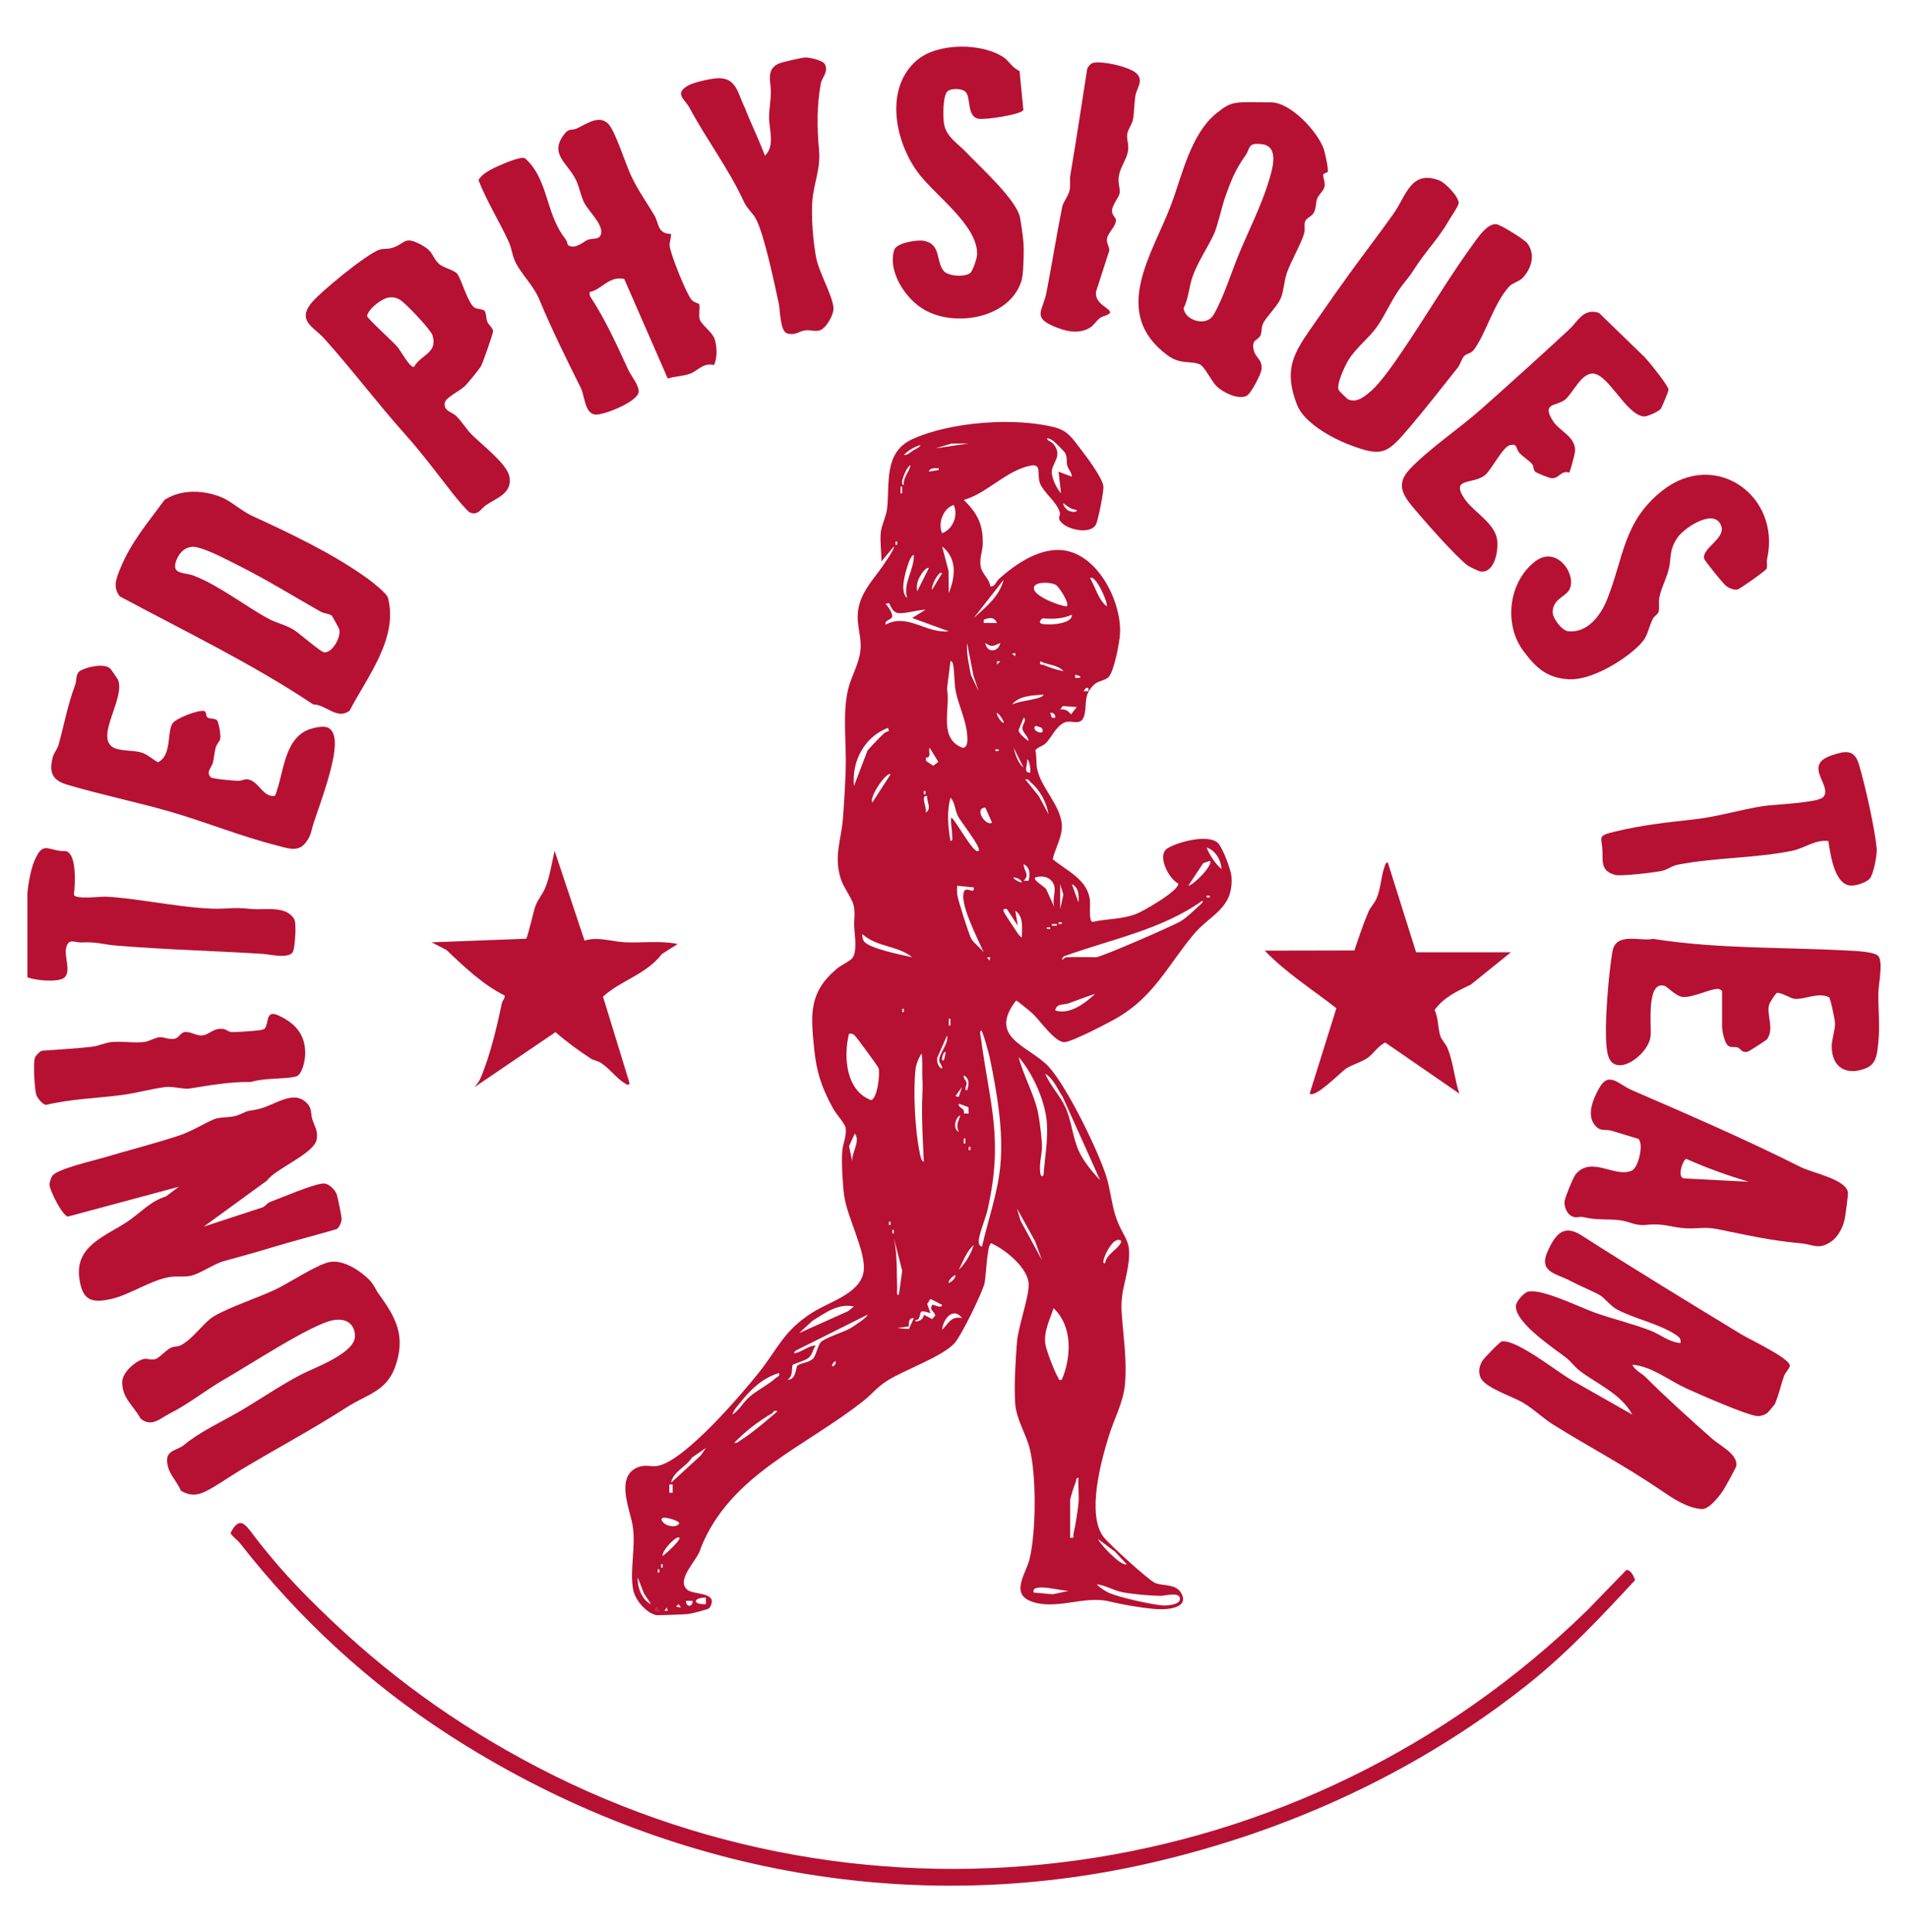 <?xml version="1.0" encoding="UTF-8"?>
<svg xmlns="http://www.w3.org/2000/svg" id="Layer_1" version="1.1" viewBox="0 0 1101.376 1115.226">
  <path d="M623.905,259.339c3.351,4.287,12.267,16.237,12.987,21.105.427,2.889-2.857,18.735-4.045,21.752-2.715,6.894-17.659,3.539-20.975-1.634-1.251-1.953.249-3.024-.085-4.602-1.244-5.875-9.703-11.882-11.551-17.274-1.815-5.296,1.394-11.321-5.586-9.904-13.941,2.831-24.869,15.954-38.345,19.764,7.837,7.485,11.296,14.306,10.978,25.423-.121,4.227-1.839,7.97-1.302,12.38.601,4.942,5.037,7.251,5.695,12.092,2.684.333,3.253-2.737,4.884-4.219,9.818-8.918,24.425-18.839,38.359-16.463,19.451,3.317,32.554,29.964,31.607,48.03-.26,4.969-3.392,21.691-6.653,25.014-1.932,1.968-5.958,2.101-8.234,4.245-5.677,5.344-4.449,9.471-5.315,15.798-1.326,9.688-7.357,4.067-12.003,6.213-5.018,2.318-7.423,8.938-10.933,12.131-1.569,1.427-5.239,2.445-5.715,3.957.837,3.283.325,7.087.95,10.312,2.115,10.926,13.091,20.704,14.263,31.857.746,7.104-3.733,13.971-5.214,20.567,8.253,6.823,20.081,11.672,21.484,23.587.31,2.632-.847,12.179,1.502,12.6,8.815-1.961,16.337-1.335,25.025-4.529,4.088-1.503,25.276-13.649,24.419-17.674-5.503-2.66-12.302-16.146-6.425-20.084,5.819-3.9,24.278-8.699,29.526-3.073,2.653,2.844,7.395,15.277,7.659,19.238,1.241,18.6-12.115,21.651-22.058,33.591-14.293,17.163-22.493,35.051-42.925,47.305-4.853,2.91-27.245,14.613-31.492,14.638-5.518.032-13.907-12.366-18.219-16.399-1.175-1.099-9.023-7.664-9.636-7.62-16.683,21.568,7.429,26.081,18.629,37.98,10.463,11.116,28.726,48.507,33.436,63.51,2.524,8.039,3.182,17.193,5.991,24.723,4.523,12.128,9.016,11.883,6.487,27.531-1.708,10.57-4.381,15.133-3.557,27.127.926,13.468,3.063,26.339,1.89,40.312-.893,10.63-6.208,20.038-9.316,30.038-4.599,14.796-12.874,45.198-3.148,58.276,2.909,3.912,26.305,25.288,29.966,26.696,4.901,1.885,12.562.183,15.388,6.67,3.751,8.61-10.821,8.799-15.975,8.284-8.963-.896-17.728-2.398-26.288-4.429-14.412-3.419-30.847,5.454-45.059-.06-11.795-4.577-2.645-16.249-.708-24.158,3.836-15.667,4.03-47.951.197-63.631-2.174-8.894-7.702-16.849-8.435-26.119-.749-9.472.201-25.793,1.01-35.531.791-9.535,6.991-25.965,6.746-33.579-.3-9.311-13.564-20.058-21.618-23.55-2.437.442-2.991,19.513-3.844,23.061-1.36,5.659-13.491,30.414-17.28,34.553-7.284,7.958-28.728,15.302-38.824,21.651-5.97,3.754-8.584,7.531-13.503,11.455-33.356,26.604-77.388,42.677-94.23,85.271-1.28,6.504-15.045,18.27-7.544,24.133,3.769,2.945,18.595.97,12.552,10.399-.502.783-10.491,3.242-12.143,3.436-1.847.217-17.734.857-18.643.639-5.863-1.406-12.156-8.818-13.226-14.696-2.164-11.883,1.91-25.474-.465-37.927-1.735-9.097-9.47-26.963,2.579-32.456,4.862-2.217,8.052-.235,12.327-1.105,15.489-3.153,47.919-40.893,58.3-54.024,11.206-14.176,14.086-23.862,30.8-34.472,9.709-6.163,27.326-10.836,29.444-23.343,1.859-10.979-9.446-31.365-11.183-44.025-.881-6.421-1.628-19.492-1.096-25.847.374-4.462,2.716-8.885,1.915-13.349-.471-2.626-5.484-7.966-7.178-11.074-6.716-12.324-9.637-20.984-11.015-35.057-1.909-19.492-3.027-31.957,12.98-45.554,2.55-2.166,6.628-3.935,8.639-5.761,3.673-3.335,1.738-14.179,1.515-18.643-.18-3.606.725-8.133-.317-12.36s-5.64-9.99-7.252-14.826c-4.427-13.282.132-22.618,1.131-35.656.665-8.682,1.295-19.633,1.576-28.397.461-14.403-1.959-31.545,1.355-45.675,1.706-7.276,6.347-14.711,7.14-22.607.973-9.699-3.735-16.349-.391-27.273,2.457-8.025,8.326-14.373,12.834-20.761,1.253-1.776,7.608-10.884,6.853-11.854l-7.195,8.633c.062-5.035-.877-11.777-.372-16.689.458-4.454,3.114-9.144,3.632-13.643,1.679-14.579-2.088-32.546,14.508-40.203,21.798-10.058,59.542-12.873,82.612-6.778,7.547,1.994,10.401,7.05,14.747,12.611ZM614.544,260.998c-.48-.708-5.602-5.855-6.466-6.469-1.137-.81-2.276-1.613-3.77-1.497.47,1.61,2.534,1.673,3.86,3.326,5.552,6.92-1.194,10.951-1.039,16.307.108,3.747,2.836,9.219,5.337,12.027l-1.435-12.473,7.666,2.874c-.025-2.456-2-4.092-2.648-6.459-.711-2.596.347-4.903-1.506-7.637ZM559.178,255.912l-9.958.107-9.232,2.752,19.191-2.86ZM531.336,256.871c-3.257.852-7.365,3.219-9.594,5.741,2.175.147,3.753-1.638,5.465-2.684,1.262-.771,3.795-1.72,4.129-3.057ZM521.733,279.892c-.544-4.416,3.205-7.388,3.841-11.506-1.934,1.212-3.444,4.788-4.139,6.884-.309.931-1.701,4.66.298,4.622ZM541.898,270.309c-2.103-.061-5.016-.534-5.755,1.901l5.754-.961v-.94ZM520.773,284.691v-3.83h-.941v3.83h.941ZM621.575,294.306c-3.142-.22-5.335-2.008-7.663-3.851-.823.88,1.962,3.881,2.892,4.296s4.772,1.536,4.772-.446ZM550.532,291.419c-6.129,2.016-9.257,10.469-6.699,16.308,6.238-2.241,9.441-10.224,6.699-16.308ZM517.893,314.444v-1.91h-.94v1.91h.94ZM547.65,342.276c3.861-9.273,4.93-20.154-3.819-26.866l3.708,14.036.11,12.831ZM523.654,345.161c-2.592-8.656,4.187-16.235,3.839-24.949-1.499.412-2.703,3.661-3.15,4.995-1.671,4.99-5.25,16.193-.689,19.954ZM536.142,327.896c-.922-.904-3.422,2.129-3.781,2.659-2.33,3.444-3.618,6.459-2.929,10.763l6.71-13.423ZM543.822,330.775c-1.784-1.852-6.706,7.805-5.75,9.583l5.75-9.583ZM638.853,349.961c.834-2.634-6.844-18.886-9.59-16.307,3.038,5.272,4.72,12.477,9.59,16.307ZM562.072,356.68c6.956-6.265,14.879-12.509,17.262-22.069l-17.262,22.069ZM615.817,349.956c1.729-1.712-4.438-11.182-6.337-12.371-2.465-1.543-10.95-2.099-12.449.859-2.534,5.001,15.001,11.463,18.786,11.512ZM513.084,348.049l-1.897.468c1.461,1.489,4.342,5.556,3.757,7.536-.516,1.746-4.342,1.732-3.753,4.466,12.626-6.878,23.352,5.213,36.466,3.83l-21.108-7.68,7.667-4.778c-4.139.007-12.164,2.501-15.78,1.93-3.775-.597-4.409-4.964-5.353-5.77ZM618.698,354.765c-5.033,2.401-11.078,2.613-16.69,2.109-1.107.218-2.084,1.965-1.539,2.678,1.231,1.608,18.933,1.302,18.229-4.787ZM575.502,359.55c-1.619-3.726-4.433-3.054-7.676-1.896l.006,1.904,7.67-.008ZM564.933,398.905l-3.012-8.972-3.689-18.852c-.471,6.245,1.122,12.328,2.192,18.43l4.509,9.394ZM577.418,371.082c-3.809,1.528-4.769,2.883-8.626-.005.609,5.732,7.485,5.652,8.626.005ZM586.057,376.84l-1.91.47,1.906,1.444.005-1.914ZM548.632,381.639l-1.972,15.874c2.163,11.311-5.323,28.897,9.142,34.102,3.523-.275,2.583-6.53,2.315-9.091-.763-7.286-4.937-16.019-6.386-23.361-.908-4.599-.723-10.237-1.427-14.899-.127-.84-.428-2.886-1.672-2.624ZM577.422,381.644l-1.915-.005.005,1.914,1.91-1.91ZM613.902,387.383c-3.171-3.802-9.295-3.525-13.43-5.748-.519,2.726.694,1.556,2.087,2.18,3.423,1.531,7.649,2.846,11.343,3.569ZM623.496,390.284l-2.864-.971-.005,1.914,2.87-.005-.002-.939ZM628.297,396.996l-1.42.005-1.454,1.901,2.875.005v-1.91ZM602.378,400.84c-6.297.637-13.747.439-18.235,5.739,4.333-1.801,9.051-2.156,13.478-3.311,1.196-.312,4.595-.99,4.757-2.429ZM611.976,409.463c2.855-.372,4.573.691,6.245,2.869l3.338-4.309-8.106-.498-1.477,1.938ZM579.333,417.146c.53-.602-2.712-5.454-3.822-5.752-.647,1.544,3.269,6.381,3.822,5.752ZM609.098,414.262c.306-1.813-1.124-3.19-2.875-2.865l.971,2.868,1.904-.004ZM593.733,427.704c-.086-2.733-3.321-4.683-3.582-7.345-.185-1.89,2.893-5.253.724-6.084l-2.923,7.154c.215,2.085,3.992,5.017,5.781,6.275ZM601.325,420.128c-.102-.165-3.437-1.39-3.737-1.058-2.736,3.027,6.753,5.96,3.737,1.058ZM513.095,421.927l-.459-1.888c-13.556,5.172-21.1,19.166-19.684,33.574l7.829-20.472c2.997-3.373,6.146-6.72,9.422-9.817,1.015-.96,2.787-1.276,2.892-1.398ZM534.305,437.377l.368,1.872,4.035,2.707,2.934-2.242-5.023-8.166c-.941,2.181,1.499,5.536-2.313,5.83ZM590.853,443.06l-5.741-11.517c.897,3.849,2.554,8.959,5.741,11.517ZM576.458,432.513h-1.91v.94h1.91v-.94ZM594.697,445.936c.258-.308-.079-7.482-1.905-7.669.809,2.755-2.655,7.731,1.905,7.669ZM514.062,446.909c-2.04-1.936-12.472,12.914-10.55,16.302l10.55-16.302ZM605.255,469.928c-1.171-6.736-4.784-13.794-10.072-18.229-1.078-.904-1.555-2.333-3.36-1.91l7.912,9.84,5.52,10.299ZM534.213,458.412v-1.91h-.94v1.91h.94ZM535.176,459.373c-4.329-.496.314,7.107-.945,9.602,3.912-1.881.616-6.452.945-9.602ZM564.937,491.045c1.698-1.851-10.641-17.233-12.03-20.116-1.777-3.689-1.635-7.894-4.275-10.592-2.141,8.226-1.466,16.613,0,24.948,1.638.239.945-2.222.961-3.356.05-3.493-1.006-6.701-.497-10.071,2.098.552,13.262,21.997,15.84,19.186ZM568.769,466.098c-7.04.421.76,11.345,3.849,8.631l-3.849-8.631ZM705.093,501.608c-.191-5.09-3.482-10.936-8.63-12.468,2.008,4.702,4.816,9.014,8.63,12.468ZM698.378,496.814l-3.875,1.395-8.591,12.997c3.238-.422,14.668-12.187,12.466-14.392ZM593.71,508.315c.995-3.632,1.03-7.606-2.838-9.587.07,4.155,3.799,5.9-.01,9.588h2.848ZM609.095,524.636c-2.616-5.065,1.25-10.328-1.08-14.741-2.116-4.007-6.466-4.686-10.428-3.482-1.645,1.755,6.194,5.4,6.577,7.332l4.932,10.891ZM589.902,509.277c-.62-1.802-2.98-2.803-4.794-2.861-.824.385,3.474,3.09,4.794,2.861ZM611.982,510.246v14.397l1.823-8.259-1.823-6.138ZM622.533,520.799c.295-4.057.308-8.473-3.821-10.553l3.821,10.553ZM562.067,512.171l-9.608-.97c-.035,1.72-.094,3.454.108,5.178.347,2.962,6.768,23.025,8.127,25.468,1.207,2.17,5.413,5.415,7.119,7.75-2.808-6.657-14.851-29.391-11.064-35.556,1.731-2.164,5.958,2.315,5.318-1.869ZM698.378,516.974h-1.91v.94h1.91v-.94ZM615.342,552.476c5.711-.269,11.554,0,17.28,0,2.86,0,44.645-18.163,49.149-20.927,2.996-1.838,7.614-6.221,10.388-8.785.428-.395,2.959-2.37,1.895-2.93-23.881,16.971-53.102,22.308-80.133,32.18-2.469,3.79.99.482,1.422.461ZM581.244,524.65c-1.035-.227-2.536-.273-1.89,1.416.509,1.331,6.759,10.656,8.101,12.557.428.607,1.655,2.321,2.438,2.331-.04-5.276,1.172-11.859-3.821-15.352l1.435,8.633-6.263-9.586ZM612.938,532.331h-1.91v.94h1.91v-.94ZM610.058,533.29h-2.871v.94h2.871v-.94ZM606.218,535.21h-1.91v.94h1.91v-.94ZM526.542,552.467c-8.249-6.839-20.486-5.725-28.79-13.427-.096,1.388.164,2.937.905,4.122,2.636,4.214,22.451,8.106,27.885,9.305ZM571.657,552.482l-1.915.005,1.444,1.905.47-1.91ZM632.142,573.601c-5.117,1.606-10.138,3.642-15.197,5.427-3.22,1.137-7.006-.104-7.843,4.147,8.336,2.669,17.177-4.089,23.04-9.575ZM521.733,584.145v-1.91h-.94v1.91h.94ZM548.613,591.823v-3.83h-.941v3.83h.941ZM566.852,719.478c3.537-15.556,8.995-30.58,10.564-46.555,1.973-20.086-1.97-42.441-5.999-62.135-.391-1.911-4.192-16.117-5.035-16.091-1.1.673-.365,2.942-.215,4.062,5.31,39.683,13.142,58.08,3.904,99.453-1.086,4.863-5.008,13.89-5.094,18.035-.032,1.509.189,2.842,1.875,3.231ZM490.072,596.626c-3.314,13.255-1.741,32.926,12.769,38.303,3.622-.899,5.262-15.25,4.303-18.437-.336-1.118-12.834-18.072-13.756-18.871-1.202-1.041-1.653-1.244-3.316-.996ZM543.813,616.782c.318-2.051-1.778-3.057-1.68-5.105.19-3.952,5.56-9.322,4.559-14.086l-5.745,13.043c-.231,2.23.584,5.231,2.866,6.147ZM544.77,611.976c.279-.298,1.201-4.272.963-4.786-1.276-.529-2.269,3.996-1.901,4.788.309-.049.814.131.938-.002ZM533.253,670.526c-.486-11.371-1.245-22.682-.987-34.105.149-6.613.527-8.55.11-15.401-.105-1.731.271-12.866-.553-12.885-1.582,2.792-3.003,5.859-3.363,9.125-1.395,12.683-.273,35.01,2.351,47.563.305,1.457.793,5.301,2.442,5.703ZM602.378,678.213c.685-10.024,2.669-20.131,1.912-30.226-.94-12.541-8.063-28.471-16.299-37.923,2.655,10.511,9.182,21.905,11.261,32.402.898,4.532,2.151,14.517,2.206,18.991.058,4.73-1.694,9.863-.999,15.329.168,1.321.728,3.017,1.918,1.427ZM635.013,681.088l-21.57-48.009c-3.109-4.615-5.155-10.345-10.091-13.416,2.817,6.954,8.642,12.708,11.695,19.491,3.678,8.172,4.077,17.533,7.935,25.66,2.64,5.562,7.697,11.864,12.032,16.275ZM558.21,629.252c1.246-3.14,1.571-6.811-1.898-8.63-.424,1.824,1.484,2.848,1.657,4.426.139,1.266-1.794,4.245.241,4.205ZM553.407,633.095l1.926-5.749-3.825,5.28,1.898.469ZM559.047,638.991l-5.616-2.052c-.367,2.978,3.599,2.045,2.962,5.674l2.784.08-.13-3.701ZM553.414,653.253c-1.731-4.164-.201-5.782.959-9.597-3.133,1.479-4.458,7.883-.959,9.597ZM491.972,670.525c-.654-5.173,5.01-11.914,1.435-16.302l-3.288,7.256,1.853,9.046ZM557.253,659.968v-2.87h-.941v2.87h.941ZM560.133,663.807v-1.91h-.94v1.91h.94ZM601.414,727.151l-3.97-10.893-10.413-18.848,2.052,7.052,12.331,22.69ZM514.053,706.997v-1.91h-.94v1.91h.94ZM515.973,711.796v-1.91h-.94v1.91h.94ZM518.85,747.306l1.946-13.868-4.804-18.752c2.066,9.744,1.543,19.428,1.91,29.279.043,1.16-.721,3.572.948,3.342ZM637.89,729.07c.762-4.916,6.419-7.604,8.656-11.03.804-1.231,1.041-2.078-.501-2.398-3.705-.769-7.844,7.525-8.686,10.5-.261.923-1.218,3.169.531,2.928ZM553.432,732.916c3.807-3.808,7.14-9.211,8.621-14.396-4.116,3.769-6.184,9.493-8.621,14.396ZM547.672,740.594c1.754-1.023,4.073-2.782,3.821-4.798-1.754,1.023-4.073,2.782-3.821,4.798ZM543.815,753.084l-6.724-3.426-1.894,2.918,1.899,5.29c-7.338-2.271-4.917-.588-6.758,3.13-.644,1.301-2.204.115-1.87,1.664,2.361-.008,4.604-1.403,4.83-3.822l4.763,2.447,1.86-2.101c-.867-2.873-3.541-2.665-1.854-6.117.538-.466,5.505,2.544,5.748.017ZM492.942,754.041c-9.254-2-16.456,3.675-23.92,8.228l-7.754,7.111,28.188-12.595,3.486-2.744ZM612.929,796.26c5.592-13.169,6.262-30.912-4.775-41.266-2.094,6.52-5.746,13.505-4.756,20.579.516,3.687,5.339,16.208,7.382,19.464.616.983-.054,1.682,2.149,1.223ZM555.342,760.741c-5.156-6.867-11.039.64-11.51,6.728,3.811-3.654,5.028-8.098,11.51-6.728ZM500.622,758.84l-41.267,20.639c-2.055,1.929-.54,1.636,1.074,1.075,3.455-1.202,7.004-4.102,10.427-3.974-1.837,2.406-1.725,5.134-4.286,7.233-1.852,1.517-8.655,3.385-8.991,3.963-.865,1.486.609,6.304-3.037,8.477,5.027.478,4.919-7.508,5.723-8.122,2.12-1.619,7.074-1.678,9.25-4.252,1.69-1.999,2.538-7.526,4.485-9.432,2.356-2.306,13.028-5.709,16.719-7.76,1.03-.572,10.932-6.962,9.902-7.847ZM527.502,760.76c-3.076-.293-2.9,2.67-2.919,4.747l-6.674.991,6.728.542,2.866-6.28ZM480.472,788.584c.365.466,2.541-1.676,1.901-2.879-.365-.466-2.541,1.676-1.901,2.879ZM422.872,816.418c3.941-2.683,6.045-6.925,9.58-10.088,4.359-3.899,10.743-6.854,15.099-10.819,1.036-.943,2.686-1.033,2.182-3.088-9.903,2.97-16.808,9.859-23.007,17.779-1.366,1.746-3.549,4.033-3.854,6.215ZM448.782,814.508c-2.33-.887-2.545.848-2.984,1.1-7.809,4.484-15.766,10.599-21.976,17.117,1.627.334,2.541-.791,3.737-1.533,6.823-4.238,15.125-11.452,21.223-16.684ZM407.502,835.623l-8.204,5.716c-3.304,5.355-10.645,7.842-11.947,14.424l17.237-15.824,2.914-4.316ZM622.542,867.767c.432-4.771-.314-10.045,0-14.877-1.402-.216-1.255,1.614-1.667,2.642-.739,1.843-3.133,8.911-3.133,10.315v21.595c2.912.458,1.532-.723,1.942-2.336.917-3.615,2.529-13.706,2.858-17.34ZM388.297,856.734h-1.911s-.002,4.784-.002,4.784l1.913.005v-4.789ZM383.044,875.923c-2.972.566.358,3.768,2.326,4.367,2.17.66,5.095,1.201,6.753-1.006-.024-1.759-7.699-3.624-9.079-3.361ZM392.138,887.447c-1.548-1.555-10.354,7.639-9.586,10.552,1.427-.899,10.783-9.351,9.586-10.552ZM650.382,902.789l-6.706-7.202-9.613-7.176c-.798.788,12.866,15.908,16.32,14.378ZM382.533,904.714v-1.91h-.94v1.91h.94ZM380.613,907.593v-1.91h-.94v1.91h.94ZM375.813,925.833l-4.021-6.047-3.639-9.304c-.432,5.403,2.536,13.204,7.661,15.352ZM633.103,914.326c1.412,1.803,4.994,4.053,7.025,4.964,5.89,2.643,24.637,6.795,31.191,7.284,2.426.181,9.274-.518,9.737-3.245.868-5.114-8.82-2.258-10.965-2.29-5.925-.088-16.256-.962-21.966-2.064-5.598-1.081-9.541-3.926-15.022-4.65ZM616.777,918.166c-4.877-.236-13.281-2.638-17.816-1.8-1.715.317-2.604.821-2.334,2.739l11.079,1.006,9.071-1.945ZM407.497,921.999c-7.627.065-7.954,4.189.004,3.83l-.004-3.83ZM399.818,923.919h-3.831c.022,3.821,3.832,3.772,3.831,0ZM393.102,927.744l-1.44-1.891-1.435,1.425,2.875.466ZM380.622,929.663l-1.91-1.91-.005,1.914,1.915-.005ZM385.417,929.668l-.47-1.91-1.444,1.905,1.915.005Z" fill="#b61132"></path>
  <path d="M1024.498,810.402c-.129.296-3.839,4.672-4.163,4.93-1.707,1.363-4.174,2.112-6.333,1.877-6.171-.671-33.546-12.672-40.75-15.979-10.296-4.726-19.68-12.644-31.03-13.597,1.554,3.34,5.358,4.823,7.7,7.169,11.887,11.912,25.32,23.948,38.369,35.543,4.381,3.892,15.338,9.13,13.922,15.943-.158.761-6.393,12.142-7.361,13.629-2.184,3.352-8.269,11.308-12.53,11.009-8.623-.604-16.823-6.241-23.699-10.919-21.146-14.386-40.779-24.558-62.029-37.802-6.025-3.755-11.357-9.127-17.836-12.881-5.871-3.402-21.744-8.489-24.126-14.264-1.407-3.411-.781-6.821,1.185-9.841,1.013-1.555,9.902-10.844,11.098-11.041,8.193-1.35,31.429,17.062,39.495,21.897l35.813,20.333c-6.694-12.237-20.305-17.51-30.636-25.509-2.673-2.07-4.72-5.065-7.305-7.094-7.159-5.617-29.848-20.35-29.252-30.184.155-2.556,4.668-7.705,7.211-8.203,8.259-1.617,29.657,9.083,38.595,12.239,10.231,3.614,22.035,6.457,31.929,10.309,5.59,2.176,10.6,6.63,17.289,7.18.367-2.477-.695-3.43-2.528-4.661-9.726-6.529-24.158-9.37-34.192-14.765-3.85-2.07-6.963-6.631-9.955-8.283-4.769-2.633-11.215-5.173-16.811-8.147-8.599-4.571-19.019-4.967-12.861-17.931,4.404-9.273,9.156-14.784,19.077-8.439,30.299,19.381,61.529,38.406,92.49,57.257,4.485,2.731,27.511,13.544,27.879,17.911.115,1.361-2.766,4.361-3.336,6.008-1.809,5.233-3.075,11.139-5.319,16.305Z" fill="#b61132"></path>
  <path d="M117.583,707.952l33.609-11.018c1.823-.459,2.952-2.543,4.538-3.141,6.039-2.277,26.563-11.078,31.406-10.751,2.885.195,6.248,3.569,7.224,6.226.593,1.615,2.89,12.84,2.833,14.299-.076,1.936-1.208,4.685-2.85,5.795-12.405,3.683-25.037,6.802-37.401,10.597-9.326,2.863-18.215,5.235-27.649,7.869-6.386,1.783-13.664,7.335-19.335,8.503-4.04.832-7.852.04-11.825.655-11.113,1.721-23.032,10.304-34.263,12.775-11.295,2.485-16.296.503-18.055-11.792-2.729-19.074,15.08-24.412,27.93-33.044,7.137-4.794,13.194-11.755,22.054-14.423l7.378-5.566-63.908,17.181c-3.135-.16-10.705-15.177-10.659-18.457.019-1.386.789-3.842,1.575-5.016,2.648-3.955,23.86-8.802,29.747-10.564,14.077-4.212,29.02-7.974,43.075-12.603,7.855-2.587,13.772-6.6,20.33-9.426,3.999-1.723,9.597-.77,13.907-2.418,5.908-2.26,3.345-2.091,10.42-3.216,10.067-1.601,21.112-12.093,29.365-3.888,3.187,3.169,2.207,5.893,3.204,9.274,1.275,4.327,3.403,6.428,2.582,11.706-1.278,8.211-23.453,16.698-28.851,23.957l-36.381,26.484Z" fill="#b61132"></path>
  <path d="M351.507,71.942c3.989,4.717,9.571,22.702,12.931,29.779,4.145,8.729,8.892,15.031,13.514,22.961,2.353,4.037,1.496,10.281,9.356,10.327.288,2.439-1.025,4.385-.754,6.901.534,4.963,9.38,26.966,12.431,30.844,1.56,1.982,4.299,2.311,4.53,2.671.793,1.239-.351,6.301.354,8.768.92,3.222,7.357,7.463,8.658,11.499,1.408,4.37,1.647,10.819-.355,14.972-6.458-1.445-9.034,3.178-13.74,4.976-4.025,1.537-8.858,1.48-12.979,2.83l-25.119-57.453c-8.878-1.986-12.815,6.141-20.033,7.554l.188,2.197c8.943,13.551,15.572,28.332,22.318,42.958,1.385,3.002,6.22,8.807,5.847,12.522-.552,5.501-19.65,13.29-24.848,13.028-6.296-.317-6.275-10.809-8.513-15.317-8.508-17.137-16.463-33.038-23.916-50.953-3.523-8.468-10.282-14.463-13.83-21.685-1.919-3.906-2.159-7.942-3.802-11.555-5.491-12.068-12.763-23.443-17.564-35.862,1.734-2.763,4.469-4.586,7.279-6.091,3.225-1.727,16.556-7.783,19.363-6.551.778.342,3.602,3.474,4.301,4.413,9.593,12.886,8.734,29.111,19.624,42.805.631.793.781,2.768,1.224,3.05,4.208,2.676,8.807-2.182,11.41-3.165,2.833-1.07,7.091.388,7.666-3.937.724-5.45-7.661-12.847-10.013-17.787-1.832-3.848-2.56-8.574-4.551-12.727-4.803-10.018-16.023-15.074-6.448-26.882,2.527-3.116,4.309-1.692,6.785-2.815,5.443-2.47,13.358-8.578,18.687-2.278Z" fill="#b61132"></path>
  <path d="M201.8,410.165c-7.286,5.519-13.439-3.542-21.069-3.65-35.197-23.522-74.088-42.187-111.603-62.339-4.222-5.455-1.942-10.39.28-15.983,5.876-14.788,16.309-27.063,25.589-39.682,9.572-6.311,22.825-5.741,33.133-1.404,5.359,2.255,11.372,7.84,17.276,10.562,22.329,10.292,46.885,21.852,67.159,36.513,2.529,1.828,10.737,8.379,11.362,10.716,6.224,23.294-12.048,45.896-22.127,65.268ZM155.354,357.293c4.263,2.295,9.423,3.205,14.361,6.293,3.266,2.043,15.407,12.782,17.47,12.912,4.71.298,9.652-8.699,8.686-13.13-.134-.615-4.041-7.806-4.397-8.1-1.27-1.051-4.519-1.199-6.386-2.253-15.475-8.744-31.482-18.688-47.325-26.589-6.759-3.37-16.888-8.876-24.005-10.549-5.301-1.246-9.5,1.87-11.604,6.653-4.131,9.391,4.169,7.578,9.644,9.699,15.125,5.859,29.427,17.458,43.556,25.063Z" fill="#b61132"></path>
  <path d="M218.753,746.958c10.118,13.89,15.611,24.573,9.264,42.14-5.065,14.017-16.703,15.904-27.81,23.065-20.034,12.916-41.675,24.409-62.145,36.727-5.515,3.319-16.3,10.913-21.703,12.851-4.315,1.547-8.179.947-11.953-1.433-2.663-6.347-7.833-9.986-7.95-17.518-.092-5.905,6.115-5.834,9.543-8.679,9.285-7.707,20.836-12.947,31.689-19.187,11.917-6.852,24.172-15.496,36.655-21.9,7.034-3.609,30.94-12.137,30.562-22.098-.288-7.588-5.79-10.254-12.697-8.982-12.273,2.26-48.658,26.103-62.162,33.823-11.663,6.668-20.561,14.24-32.523,20.272-5.248,2.646-9.943,7.843-16.374,2.728-4.035-7.612-10.647-11.619-10.605-21.076.024-5.401,7.009-11.661,11.82-13.211,2.665-.859,4.46.776,7.421-.133,2.309-.709,5.828-5.066,8.868-6.529,1.72-.827,3.727-.494,5.427-1.292,7.147-3.356,13.266-13.233,19.543-16.933,8.974-5.289,25.285-10.6,35.468-15.409,7.555-3.568,23.991-14.467,31.197-15.831,7.809-1.478,17.501,4.854,22.858,10.281,2.698,2.733,3.586,5.551,5.607,8.326Z" fill="#b61132"></path>
  <path d="M766.343,99.271c-.326.513-2.288.572-2.559,1.676-.234.95,1.243,4.045.821,6.605s-3.486,4.763-4.338,7.226c-.767,2.216-.441,4.487-1.502,7.182-1.303,3.31-4.77,3.544-5.468,6.008-.555,1.961.103,4.258-.404,6.311-1.453,5.891-7.824,16.567-10.136,23.459-1.597,4.764-1.716,10.575-3.564,14.673-1.969,4.366-8.19,10.508-9.974,14.023-1.333,2.629-.634,4.91-1.576,7.063-1.403,3.208-5.464,2.036-3.9,8.72,1.017,4.344,5.027,5.129,4.479,10.987-.25,2.668-6.165,14.224-8.737,15.32-5.128,2.185-13.558-1.999-17.305-5.691-2.855-2.814-6.842-11.297-9.574-12.503-5.354-2.362-11.091.328-18.701-5.298-33.32-24.633-8.381-58.747,2.184-87.073,6.556-17.576,11.383-41.118,26.642-53.026,4.188-3.268,6.85-5.311,12.458-5.777,4.961-.412,12.671-.006,18.237-.095,11.404-.184,27.123,16.773,30.711,26.965.661,1.876,2.966,12.049,2.206,13.245ZM707.4,113.24c-2.221,6.225-4.413,16.898-6.61,21.737-3.502,7.71-9.419,16.074-12.483,24.952-1.901,5.508-2.274,12.481-5.1,17.991.817,7.007,13.085,10.94,17.29,3.795,5.801-9.857,10.421-24.991,14.983-35.889,5.234-12.502,12.58-27.26,16.532-40.099,2.197-7.139,6.99-21.136-3.482-22.492-8.584-1.111-6.429,2.159-9.992,7.101-5.489,7.611-8.141,14.502-11.139,22.905Z" fill="#b61132"></path>
  <path d="M809.114,165.052c-5.774,7.629-9.164,16.286-14.315,23.601-4.605,6.54-12.122,12.042-16.397,19.118-2.032,3.363-7.163,14.044-5.639,17.385.224.491,4.801,5.054,5.315,5.289,5.314,2.434,10.221-2.023,13.879-5.283,5.509-4.908,13.241-16.227,17.632-22.683,14.005-20.589,27.69-43.982,42.428-63.906,2.498-3.377,7.098-9.613,11.728-9.19,2.431.222,16.274,8.869,17.866,10.996,4.875,6.516,2.474,14.555-2.719,20.051-1.92,2.032-5.875,2.887-7.646,4.833-9.23,10.139-13.607,27.789-20.701,36.891-1.507,1.934-3.792,1.792-5.326,3.313-1.502,1.489-2.197,4.756-3.794,6.764-9.254,11.628-18.411,23.425-27.863,34.529-12.945,15.208-15.467,17.375-35.485,9.609-9.654-3.745-25.363-12.539-29.291-22.544-9.101-23.179-.055-32.547,12.508-50.839,5.702-8.303,12.218-17.471,18.292-25.863,8.135-11.239,16.729-22.392,24.796-33.757,7.416-10.448,9.931-25.309,26.22-19.329,3.596,1.32,11.407,9.369,11.424,13.172.007,1.568-4.604,8.124-5.774,10.186-5.841,10.293-13.291,17.512-19.967,28.027-3.105,4.89-4.232,5.751-7.167,9.629Z" fill="#b61132"></path>
  <path d="M178.399,922.618c37.216,37.383,75.945,66.847,122.318,92.221,201.773,110.405,451.567,74.715,615.645-85.613l22.487-23.187c2.777.192,4.117,3.604,5.022,5.893-19.483,20.982-39.186,42.066-61.667,59.953-63.416,50.455-137.892,84.674-216.68,102.977-141.299,32.824-285.586,4.553-406.744-73.761-46.157-29.835-86.455-67.246-120.098-110.277-1.666-2.131-4.131-3.622-5.628-5.914,5.365-11.084,9.127-4.329,14.138,2.204,9.747,12.707,19.778,24.024,31.208,35.504Z" fill="#b61132"></path>
  <path d="M945.835,657.319c-5.25-1.518-10.594-3.3-15.842-4.795-3.321-.946-5.762.696-8.907-2.612-5.728-6.026-1.419-15.762,2.055-21.973,5.554-9.929,11.047-2.14,18.738,1.185,32.776,14.169,65.87,28.511,97.615,44.455,6.878,3.455,26.441,7.034,27.233,14.827.128,1.261-1.464,13.131-1.85,15.013-.997,4.86-3.735,10.351-7.928,13.19-7.235,4.897-10.199,1.618-17.303.969-18.583-1.699-30.632-4.684-48.414-8.224-7.319-1.457-11.306-.081-17.783-.437-9.527-.523-12.506-3.071-23.147-1.989-6.671.678-9.703-2.076-15.38-2.695-8.622-.941-11.528.259-21.299-1.833-2.066-.442-3.578.822-6.177-.385-3.066-1.423-4.655-5.642-4.299-8.815.224-1.998,4.961-13.739,6.418-15.486,9.097-10.907,22.769,2.328,32.429-2.132,3.84-1.773,6.882-15.208,3.841-18.261ZM1009.415,682.06c-12.323-3.73-24.281-7.948-36.029-13.227-1.866.276-5.85,11.348-.924,11.295l36.952,1.932Z" fill="#b61132"></path>
  <path d="M242.917,141.164c7.824,4.152,6.027,6.953,10.479,11.108,2.395,2.236,8.966,3.638,10.544,5.775,2.723,3.685,6.182,17.33,10.162,19.59,1.526.867,4.46.654,5.509,1.694,1.128,1.118.946,4.611,1.721,6.442.761,1.797,3.122,3.393,3.303,5.406.095,1.051-5.943,18.28-6.873,19.954-1.07,1.926-7.688,10.017-9.417,11.7-2.788,2.715-11.157,6.613-11.597,9.604-.853,4.793,4.148,5.292,6.664,7.719,2.989,2.883,5.799,7.534,8.707,10.491,5.549,5.642,20.362,16.86,21.889,24.191,2.039,9.791-7.127,12.433-13.57,16.758-2.432,1.633-4.594,6.286-9.23,4.151-1.57-.723-8.434-9.098-10.026-11.132-8.621-11.016-17.611-23.094-26.949-33.523-16.027-17.901-30.787-37.524-47.038-55.67-5.858-6.541-15.244-9.845-8.169-19.659,4.606-6.39,33.123-29.667,40.258-31.735,2.196-.637,4.539-.207,6.809-.871,7.988-2.336,6.799-7.314,16.824-1.994ZM224.903,171.643c-4.358.38-11.944,6.32-13.09,10.697.29,1.491,15.165,14.996,17.62,17.883,1.875,2.204,7.139,12.121,9.557,11.53,4.086-7.271,13.911-7.906,10.642-18.295-1.034-3.287-15.617-18.641-18.848-20.493-1.978-1.134-3.589-1.522-5.882-1.322Z" fill="#b61132"></path>
  <path d="M63.556,385.748c.3.259,4.401,6.113,4.55,6.48,4.305,10.6-12.708,32.203-3.304,38.817,3.567,2.509,11.572,1.905,16.127,3.073,4.16,1.067,6.695,3.907,10.266,5.829,8.217-4.155,5.056-17.611,8.442-22.512,2.01-2.909,14.896-7.916,18.276-7.06,1.311.332.838,2.868,1.809,3.673,1.158.961,4.609.386,5.63,1.794,1.027,1.417,2.148,8.468,1.814,10.365-.327,1.859-2.092,3.147-2.618,5.102-.816,3.034-.958,5.972-1.661,8.894-.612,2.542-4.206,5.445-1.226,8.386,1.065,1.051,12.956,1.911,15.703,2.063,2.139.118,3.85-1.344,6.368-.69,5.945,1.543,8.28,10.531,15.037,9.324,5.422-13.426,4.893-34.818,21.934-39.011,6.751-1.661,11.385-1.445,12.436,6.255,1.508,11.042-8.109,36.558-11.948,47.973-1.607,4.778-1.574,8.922-6.006,13.191-4.236,4.08-10.354,1.501-15.563.2-20.101-5.019-40.984-13.544-61.243-19.393-19.617-5.663-39.842-9.771-59.337-15.539-8.938-2.644-10.826-7.076-8.602-15.923.609-2.424,2.645-4.624,3.361-7.196,3.399-12.21,5.133-22.58,9.605-34.603,1.059-2.847-.021-6.469,3.187-8.283,3.623-2.049,13.421-4.263,16.964-1.207Z" fill="#b61132"></path>
  <path d="M994.062,572.152c-.23-.775-1.402-1.339-2.314-1.403-4.047-.282-14.321,5.04-20.298,4.649-3.907-.256-8.995-5.991-10.719-6.469-10.65-2.952-7.322,23.631-7.949,29.138-1.262,11.089-21.248,25.136-24.743,10.339-2.251-9.53-.307-33.325.758-43.916.34-3.376,1.582-14.475,2.33-16.867,2.938-9.396,15.827-4.195,23.097-5.771,37.26,5.902,74.76,4.711,112.352,6.74,3.868.209,15.876.622,17.795,3.334,2.684,3.792-.036,16.359-.11,21.146-.143,9.319.978,18.693.033,27.866-.585,5.685-.673,12.764-6.711,15.367-11.148,4.805-20.2.291-20.238-12.485-.011-3.847,2.042-9.573,1.914-13.343-.064-1.885-2.632-14.496-3.513-14.969-6.217-3.026-14.079,1.49-19.835.956-2.247-.209-8.576-4.159-10.214-3.377-.929.443-4.268,5.695-4.552,6.945-1.417,6.248,3.166,13.584-1.123,19.749-.383.551-10.622,7.149-11.285,7.249-3.918.594-3.586-1.813-5.761-2.521-1.833-.597-3.751.409-5.573-1.146-2.04-1.74-3.343-8.398-3.343-11.055v-20.156Z" fill="#b61132"></path>
  <path d="M546.947,52.679c-2.795,2.615-2.599,14.559-2.08,18.38,1.062,7.813,8.214,11.876,12.9,16.856,7.988,8.489,29.502,27.736,31.118,38.076,1.2,7.681,2.276,13.368,2.025,20.928-.146,4.405-.147,11.987-1.494,15.881-7.223,20.879-37.788,26.083-55.524,16.17-10.838-6.057-21.599-21.837-17.727-34.698,1.24-4.117,13.288-6.086,17.359-5.24,9.81,2.039,6.59,11.659,11.211,17.327,2.569,3.151,12.4,3.726,15.381,1.141,1.5-1.301,3.839-8.491,3.91-10.559.586-17.059-24.971-34.537-34.606-47.961-12.993-18.102-18.885-48.31-.009-64.319,11.881-10.077,37.623-10.111,50.3-1.317,2.315,1.606,5.003,6.176,8.799,7.572l2.223,22.48c-.651,2.695-22.495,5.952-26.065,5.14-6.816-1.55-3.962-12.271-7.418-15.614-2.012-1.946-8.33-2.087-10.302-.241Z" fill="#b61132"></path>
  <path d="M949.566,206.329c2.422,2.602,13.344,16.043,13.578,18.527.077.815-3.854,10.326-4.549,11.171-1.211,1.472-7.88,4.613-9.916,4.335-10.296-1.404-20.068-24.232-29.091-24.756-6.958-.404-11.868,11.852-16.378,15.21-5.015,3.735-13.379,1.58-6.907,11.967,3.904,6.266,13.606,9.248,12.848,17.966-.122,1.405-2.813,11.647-3.374,12.044-4.787-1.548-5.604,3.392-10.019,3.226-1.321-.05-8.588-2.946-9.524-3.732-1.184-.995-.828-2.993-1.705-4.275-1.219-1.783-5.558-4.436-7.597-6.822-2.168-2.537-.786-5.264-5.208-4.313-4.32.929-10.518,13.966-14.451,17.272-6.787,5.704-20.332,1.139-11.851,13.747,4.881,7.256,16.676,13.566,18.611,22.655,1.306,6.132-.976,20.646-9.572,19.232-.883-.145-6.464-2.774-7.237-3.378-7.516-5.871-23.625-24.259-30.291-32.102-6.941-8.166-11.576-14.478-3.247-23.422,10.722-11.514,28.899-23.716,41.19-34.642,17.02-15.13,34.197-30.584,50.879-46.071,5.26-4.883,8.293-12.526,17.253-9.587l26.559,25.748Z" fill="#b61132"></path>
  <path d="M905.447,341.033c-2.5,3.501-9.152,5.148-9.169,12.285-.009,3.582,5.274,10.664,9.069,11.028,11.015,1.056,18.585-9.156,22.187-18.032,9.825-24.212,9.249-45.112,31.942-63.084,30.575-24.213,68.773,2.847,60.559,39.43-.373,1.662.262,3.69-.248,5.511-.31,1.108-15.495,11.789-16.834,12.051-2.21.432-5.199-.891-6.9-2.33-1.519-1.286-12.137-14.313-12.386-15.523-1.226-5.955,12.189-11.516,10.014-18.496-3.494-11.213-21.355.546-25.382,6.415-5.159,7.518-3.294,11.818-5.177,18.819-1.394,5.184-4.136,10.129-5.295,15.821-.556,2.731.265,5.833-.435,8.204-.446,1.511-2.617,2.474-3.434,4.245-3.566,7.733-2.108,9.942-9.336,16.58-8.895,8.17-26.627,18.849-39.215,18.07s-18.748-6.589-25.984-16.235c-11.575-15.43-8.653-39.876,6.662-51.721,13.045-10.09,25.056,8.984,19.36,16.962Z" fill="#b61132"></path>
  <path d="M337.43,542.884c7.688-2.505,15.796.614,23.522.945,10.032.429,20.406-1.045,30.223.981l-9.083,5.776c-9.203,11.926-23.346,14.966-34.01,24.613l15.261,49.724c-.232,1.705-1.183,1.19-2.382.488-4.962-2.904-8.918-8.556-14.003-11.924-1.991-1.319-4.308-1.469-6.032-2.608-7.136-4.714-13.845-9.562-20.279-15.196l-46.585,31.647c.935-1.596,2.1-2.405,2.932-4.257,5.663-12.612,9.847-30.457,12.669-43.96.331-1.584,1.802-2.808,1.678-4.549-12.52-6.189-23.516-16.699-33.681-26.326l-8.553-4.39,54.579-2.066c.908-.579,4.345-16.203,5.436-19.04,1.389-3.612,4.087-6.787,5.434-9.924,2.893-6.735,3.864-14.638,5.595-21.769l17.277,51.833Z" fill="#b61132"></path>
  <path d="M817.432,549.597l54.71.01-23.101,18.645c-7.917,3.743-15.646,7.332-20.937,14.66,2.193,4.622,1.925,10.329,3.206,14.707.751,2.566,3.271,4.83,4.252,7.266,3.451,8.568,3.973,17.639,6.816,26.289l-42.714-29.467c-4.184,1.857-6.698,6.324-10.142,8.776-3.624,2.58-9.074,3.936-12.661,6.326-2.651,1.766-17.829,17.264-20.874,14.365l15.424-49.278c-13.89-10.916-29.05-20.375-41.349-33.248l51.746-.106c2.48-7.396,5.009-15.001,8.047-22.186,1.118-2.644,3.481-4.908,4.724-7.754,2.591-5.928,2.544-12.734,4.654-18.382.381-1.02.399-2.305,1.858-2.45l16.34,51.827Z" fill="#b61132"></path>
  <path d="M475.366,189.368c-3.531,3.047-6.711.724-10.687,1.308-3.49.513-5.605,3.141-10.429,1.685-3.936-1.188-3.918-13.619-4.732-17.337-2.482-11.333-8.483-40.333-13.351-49.038-1.61-2.88-5.109-5.903-6.772-9.546-8.595-18.822-21.433-35.677-31.318-54.11-2.899-5.406-9.107-8.202-.854-12.98,3.307-1.915,13.792-4.202,17.636-4.23,9.93-.073,11.002,8.342,14.451,15.7,1.252,2.671,1.711,4.243,2.831,6.803,3.23,7.378,6.532,14.734,9.435,22.232,6.053-5.919,2.241-15.094,2.364-22.6.076-4.651,1.019-9.291,1.04-14.387.024-5.675-3.039-12.946,4.764-16.273,1.817-.774,12.868-3.284,14.906-3.408,2.562-.156,10.39,1.649,11.506,3.872,2.32,4.255-1.784,7.91-2.36,11.105-2.308,12.808-2.208,25.581-1.024,38.346,1.038,11.19-3.127,19.236-3.874,29.701-.66,9.253.447,23.256,2.208,32.432,1.693,8.826,9.587,22.031,10.014,29.17.207,3.452-3.221,9.369-5.755,11.556Z" fill="#b61132"></path>
  <path d="M15.822,515.525c.389-5.199,1.994-13.983,4.132-18.904,5.207-11.984,7.582-5.172,18.229-5.371,6.248,1.816,5.216,19.68,4.467,25.077.704,3.007,15.426,1.018,18.442,1.169,20.57,1.028,49.575,7.921,68.7,6.861,8.107-.449,8.116-.35,16.103.293,7.508.605,19.31-2.079,23.944,5.848,1.464,2.505.389,15.578-.582,18.454-1.62,4.794-14,1.794-17.638,1.565-27.487-1.729-56.266-2.435-84.421-4.775-8.344-.694-10.991-2.261-20.179-1.81-3.873.19-7.496-2.94-8.918,3.476-1.041,4.698,3.235,13.672-1.209,17.011-3.498,2.628-16.83,1.462-21.069-.425v-48.469Z" fill="#b61132"></path>
  <path d="M1055.407,485.396c-7.294-1.051-13.962,4.18-20.628,5.57-20.813,4.34-44.312,3.865-65.909,8.009-3.92.752-6.009,2.711-8.976,3.503-3.86,1.031-24.116,3.303-27.298,2.515-8.703-2.154-7.369-7.707-7.616-14.363-.273-7.336-3.309-8.178,6.568-10.534,17.68-4.218,29.648-5.27,47.559-7.36,12.621-1.473,26.062-5.568,38.573-7.505,6.068-.94,31.608-1.856,34.689-5.139,5.995-6.387-12.43-18.405,5.083-24.203,8.121-2.688,13.019-3.437,15.65,5.413,3.514,11.819,9.06,36.458,10.21,48.421.326,3.385-1.827,15.338-4.27,17.661-2.003,1.905-6.796,3.498-9.561,3.709-10.562.807-12.837-18.086-14.072-25.698Z" fill="#b61132"></path>
  <path d="M152.88,593.519c2.52-3.17.17-11.171,8.238-7.296,9.717,4.667,15.332,11.179,15.061,22.357-.084,3.47-1.76,12.003-5.526,12.793-7.962,1.669-17.619.572-25.722,3.077-12.102-.199-24.006,1.938-35.618,3.818-3.409.552-9.369-1.47-14.214-.845-7.668.99-17.066,3.589-25.137,4.615-14.458,1.839-29.109,2.2-43.319,5.633-2.074-.037-5.393-4.289-5.823-6.209-.835-3.727-1.788-17.722-.684-20.922.447-1.295,2.791-3.742,4.046-4.118,9.457-.714,19.065-1.219,28.485-2.233,3.971-.428,7.924-2.38,11.628-2.771,6.042-.637,13.12.737,19.126-.074,2.922-.395,6.198-2.631,8.793-2.735,2.632-.106,5.236,1.517,8.542.884,2.738-.525,3.273-3.5,5.834-3.849,3.013-.41,6.571,2.006,9.581,1.971,4.666-.054,6.993-4.887,13.179-3.67,1.336.263,2.521,1.582,4.117,1.693,2.457.172,13.362-.655,16.213-1.026.911-.118,2.679-.436,3.201-1.093Z" fill="#b61132"></path>
  <path d="M630.903,36.319c4.933-1.439,22.221,2.362,25.659,6.564,3.408,4.165-.363,7.957-1.113,12.21-.815,4.624-.653,9.765-1.441,13.916-.576,3.037-3.19,5.734-3.394,9.093-.179,2.962,1.135,5.295.5,9.133-.865,5.225-4.955,9.602-5.419,15.713-.242,3.192.928,6.235.659,8.297-.338,2.584-4.156,6.725-4.434,10.049-.266,3.173,2.435,4.205,2.272,6.068-.309,3.537-4.658,7.105-5.166,10.248-.481,2.974,1.526,4.771,1.283,7.076l-7.654,23.731c-.846,7.338,8.751,9.501,8.124,12.129-1.479,1.761-3.904,1.633-5.72,2.929-2.111,1.506-3.742,4.38-5.869,5.649-6.692,3.993-14.363,2.052-21.08-.854-12.298-5.32-6.094-8.939-4.053-19.475,3.182-16.425,5.832-33.233,9.103-49.446.604-2.996,3.716-6.333,4.356-10.041.486-2.817-.112-5.623.34-8.298,3.446-20.397,6.537-40.827,9.722-61.305.475-1.318,1.995-2.997,3.325-3.386Z" fill="#b61132"></path>
  <polygon points="380.622 929.663 378.707 929.668 378.712 927.754 380.622 929.663" fill="#b61132"></polygon>
</svg>
